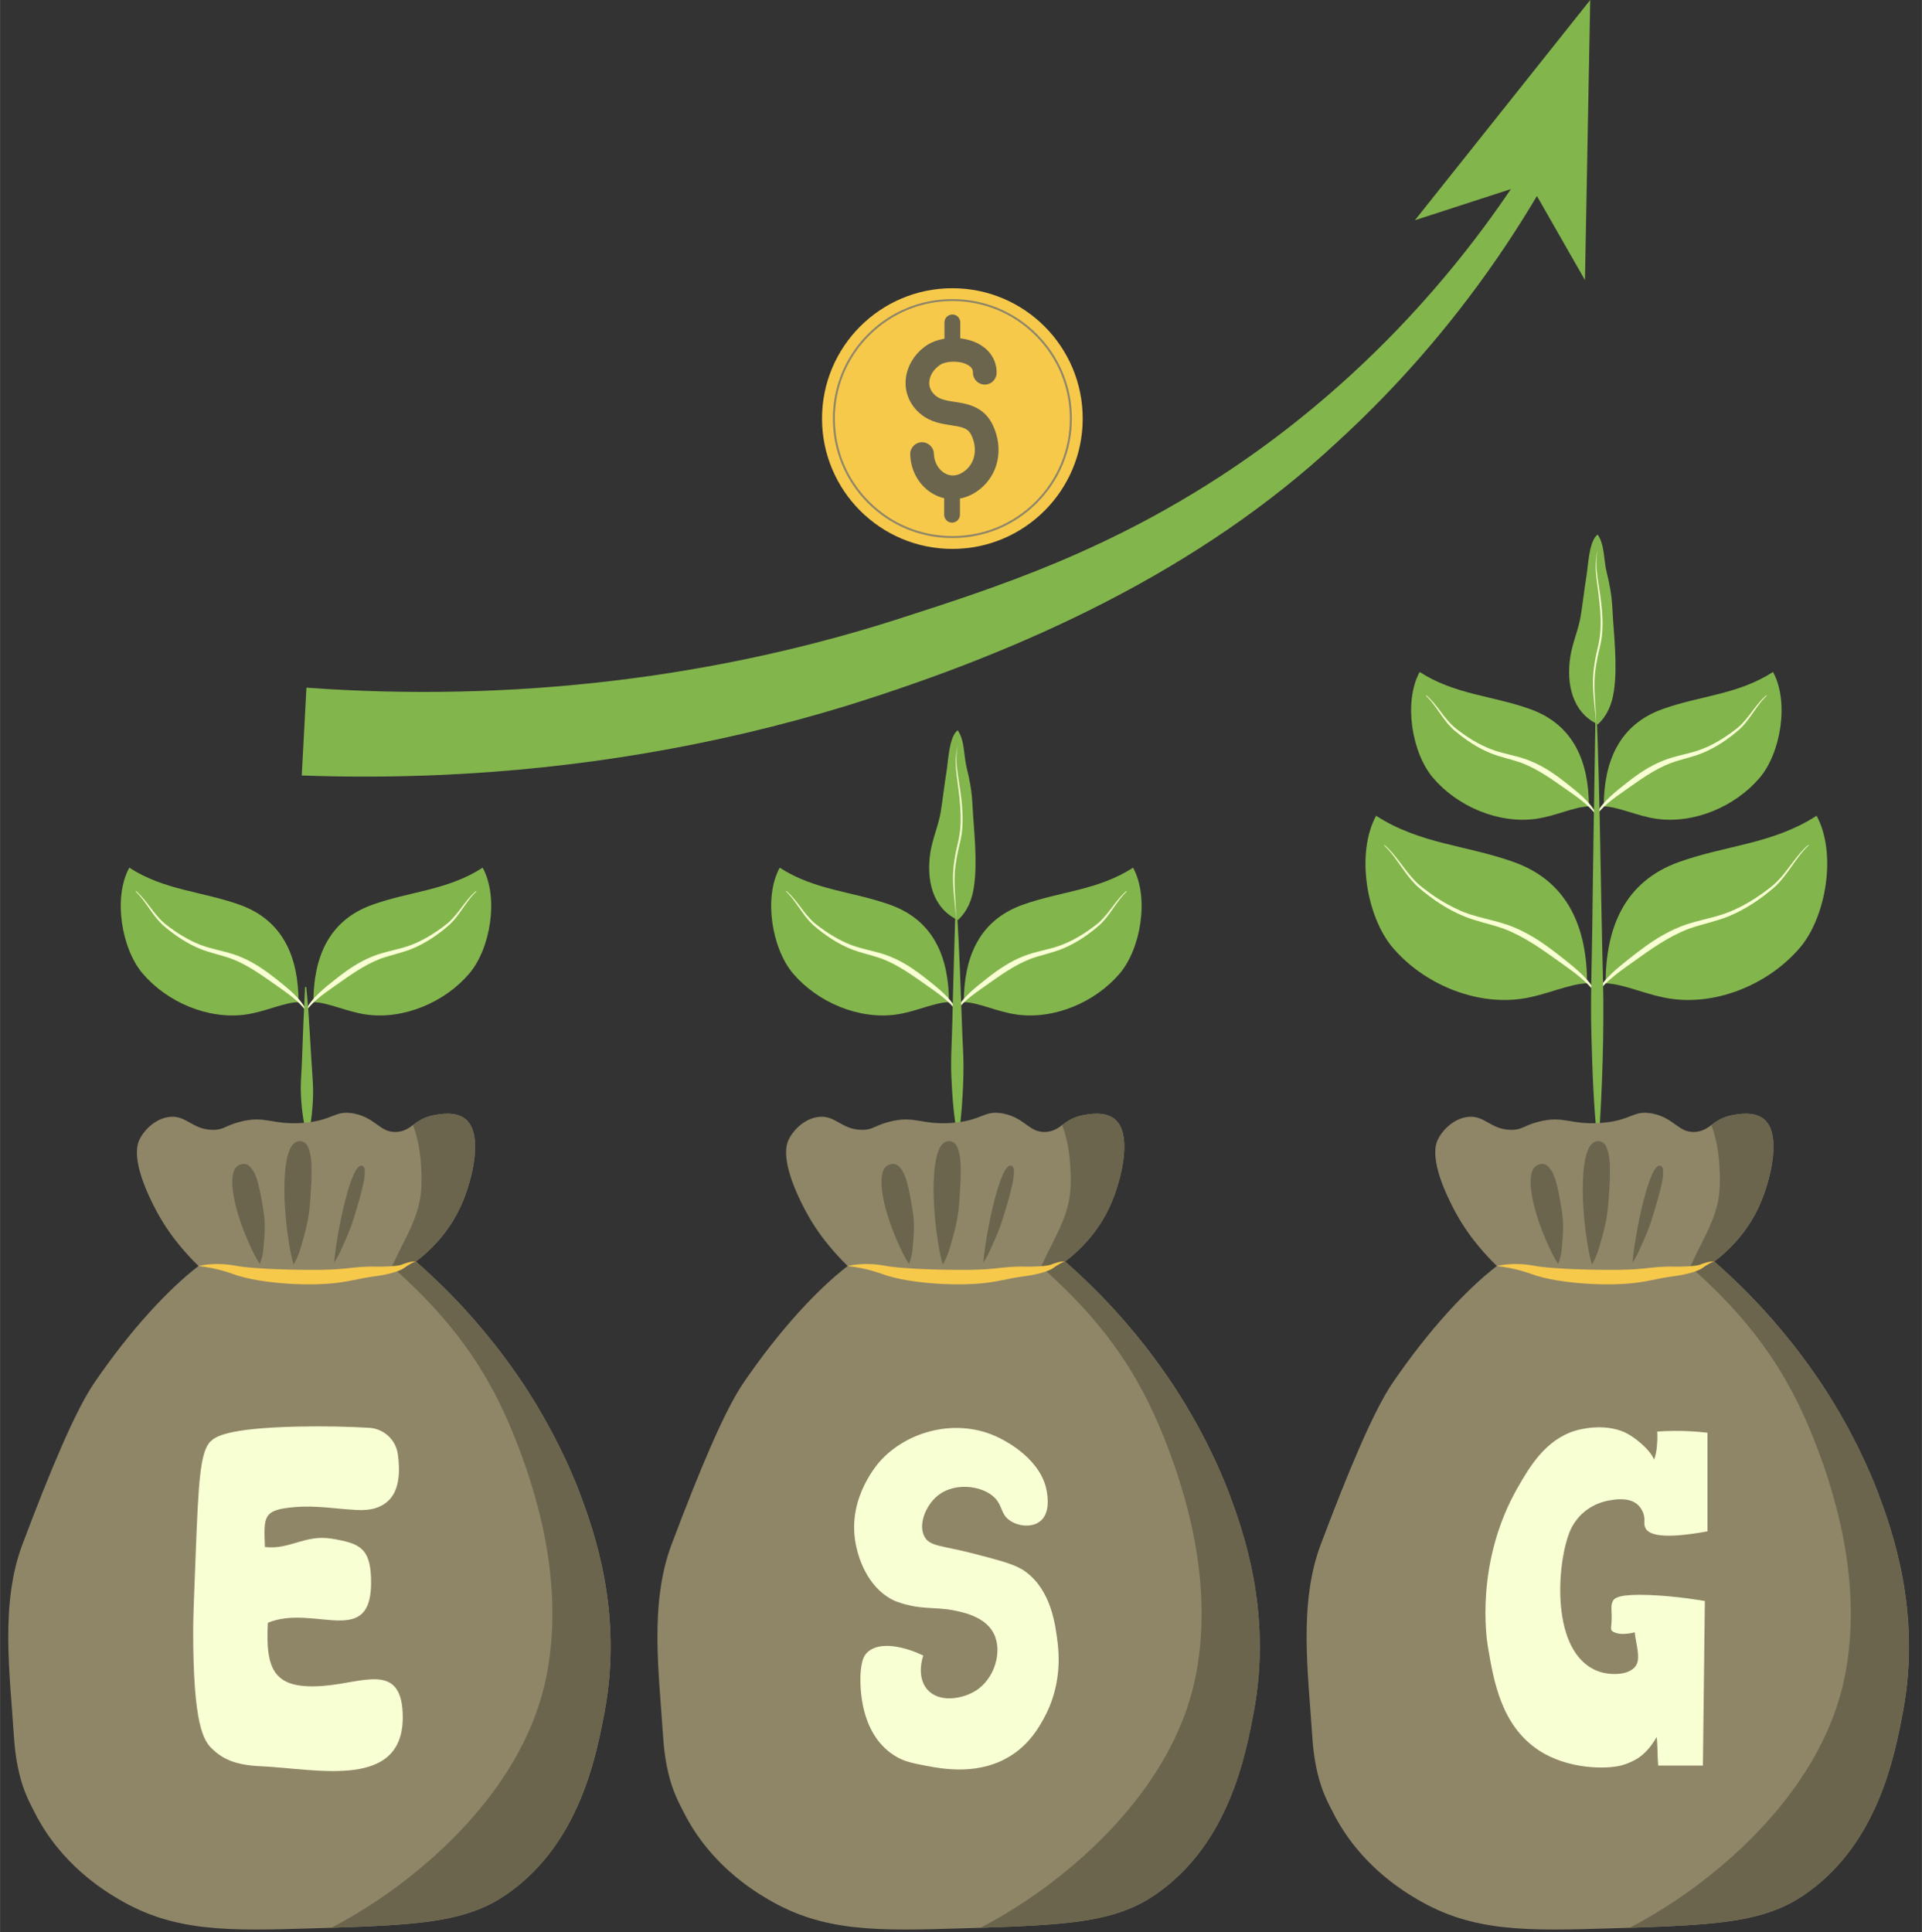 <?xml version="1.0" encoding="UTF-8"?>
<!DOCTYPE svg PUBLIC '-//W3C//DTD SVG 1.0//EN'
          'http://www.w3.org/TR/2001/REC-SVG-20010904/DTD/svg10.dtd'>
<svg data-name="Layer 1" height="4993" preserveAspectRatio="xMidYMid meet" version="1.0" viewBox="-21.2 -0.0 4966.6 4992.9" width="4967" xmlns="http://www.w3.org/2000/svg" xmlns:xlink="http://www.w3.org/1999/xlink" zoomAndPan="magnify"
><rect x="-21.2" y="-0.0" width="4966.6" height="4992.9" fill="#333333" stroke="none"/><g
  ><g
    ><g
      ><g
        ><g id="change1_6"
          ><path d="M788.543,2589.615c.396-113.205,37.606-210.524,152.314-251.515,98.067-35.044,193.962-37.049,285.137-95.792,42.357,77.891,19.724,209.83-34.631,273.578-63.191,74.112-169.139,119.493-266.413,105.89-49.958-6.987-97.241-30.91-136.408-32.161Z" fill="#83b54d"
          /></g
          ><g id="change2_5"
          ><path d="M767.018,2613.588c17.78-37.071,52.714-62.107,83.95-87.181,27.522-21.609,56.971-41.313,89.566-54.44,32.161-13.32,67.105-17.404,99.504-29.498,33.17-12.543,63.649-31.672,91.609-53.526,0,0,3.248-2.675,3.248-2.675,0,0,1.627-1.338,1.627-1.338l1.558-1.425c26.729-23.934,43.228-57.481,70.627-80.89,0,0,.946,1.07,.946,1.07-8.355,7.825-15.59,16.729-22.386,25.938-13.748,18.532-25.785,38.39-42.011,55.12-1.877,1.864-4.377,4.441-6.33,6.123-28.425,24.84-60.168,46.375-95.26,60.902-26.695,10.901-55.49,16.167-82.337,26.05-42.397,16.28-79.276,43.401-116.345,69.415-15.919,11.175-33.187,23.114-47.842,35.853-10.708,9.358-20.543,19.522-28.887,31.215,0,0-1.238-.713-1.238-.713h0Z" fill="#f8ffd3"
          /></g
        ></g
        ><g
        ><g id="change1_7"
          ><path d="M750.221,2589.615c-.396-113.205-37.606-210.524-152.314-251.515-98.067-35.044-193.962-37.049-285.137-95.792-42.357,77.891-19.724,209.83,34.631,273.578,63.191,74.112,169.139,119.493,266.413,105.89,49.958-6.987,97.241-30.91,136.408-32.161Z" fill="#83b54d"
          /></g
          ><g id="change2_6"
          ><path d="M770.509,2614.3c-19.92-28.002-49.005-47.56-76.729-67.068-37.067-26.013-73.949-53.136-116.345-69.416-26.848-9.883-55.642-15.149-82.337-26.05-33.776-13.902-64.275-34.514-91.962-57.96,0,0-3.297-2.941-3.297-2.941l-1.646-1.47s-1.566-1.548-1.566-1.548c-17.782-17.244-30.533-38.551-45.129-58.224-6.796-9.209-14.03-18.113-22.386-25.938,0,0,.946-1.07,.946-1.07,27.399,23.41,43.898,56.956,70.627,80.89,1.613,1.561,4.671,3.961,6.433,5.438,27.961,21.854,58.438,40.983,91.609,53.526,26.964,10.034,55.316,14.543,82.844,23.392,11.229,3.616,22.153,8.195,32.801,13.241,26.332,12.655,50.492,29.329,73.425,47.306,22.499,17.884,46.196,35.786,64.863,57.898,7.462,9.017,14.188,18.733,19.087,29.283,0,0-1.238,.713-1.238,.713h0Z" fill="#f8ffd3"
          /></g
        ></g
        ><g id="change1_1"
        ><path d="M770.058,2550.498c8.15,78.55,10.874,161.46,16.667,240.232,2.772,40.146-.351,80.409-6.535,120.165-1.357,8.032-2.833,16.07-4.933,24.134,0,0-3.06,.075-3.06,.075-11.11-39.253-15.394-79.539-16.334-120.035-.174-24.075,2.408-48.129,3.051-72.165,1.999-62.35,5.062-130.217,8.083-192.331,0,0,3.06-.075,3.06-.075h0Z" fill="#83b54d"
        /></g
      ></g
      ><g
      ><g
        ><g id="change3_3"
          ><path d="M491.582,3271.703c-75.911,58.325-173.877,162.159-269.188,301.766-48.4,70.895-112.212,222.221-185.824,417.714-57.778,153.442-32.392,332.748-21.923,496.778,7.406,116.033,39.369,167.692,53.287,195.348,67.349,133.823,177.62,201.095,216.558,224.174,144.143,85.431,281.498,82.885,508.477,75.641,256.74-8.194,385.11-12.291,493.843-86.982,189.69-130.303,232.872-359.106,254.164-471.922,49.184-260.602-30.074-474.257-63.034-563.106-7.606-20.504-47.627-126.494-126.069-252.137-20.44-32.739-69.945-109.19-147.08-197.507-54.744-62.681-107.214-112.8-151.282-151.282,41.574-31.965,87.872-79.518,117.664-147.08,28.85-65.426,58.221-185.896,8.405-222.721-25.556-18.892-65.688-11.139-79.844-8.405-50.587,9.772-55.574,39.213-93.543,42.982-45.17,4.484-54.31-35.577-112.369-47.184-50.851-10.166-53.472,18.639-134.512,24.233-77.727,5.365-94.246-19.825-159.648-3.221-39.236,9.961-42.276,21.309-71.439,21.011-51.999-.53-66.902-36.857-109.259-33.618-35.116,2.685-66.295,30.82-79.843,58.832-4.996,10.329-20.627,47.585,25.214,147.08,21.622,46.931,54.009,107.579,127.246,179.609Z" fill="#8f8668"
          /></g
          ><g id="change4_9"
          ><path d="M1477.942,3861.113c-7.606-20.504-47.627-126.494-126.069-252.137-20.44-32.739-69.945-109.19-147.08-197.507-54.744-62.681-107.214-112.8-151.282-151.282,41.574-31.965,87.872-79.518,117.664-147.08,28.85-65.426,58.221-185.896,8.405-222.721-25.556-18.892-65.688-11.139-79.844-8.405-26.846,5.186-40.85,15.911-53.756,25.4,1.926,5.17,3.708,10.396,5.326,15.666,9.221,30.033,13.934,61.46,15.748,92.78,1.793,30.969,1.812,63.17-4.975,93.574-13.086,58.619-47.208,110.065-70.652,164.154,16.037,13.975,24.547,21.79,40.042,36.365,60.651,57.05,116.384,119.405,163.532,188.134,46.073,67.162,83.256,139.867,113.495,215.415,76.434,190.956,121.972,403.418,84.258,608.398-34.511,187.576-151.887,348.857-291.309,474.387-70.648,63.609-148.919,120.188-231.859,166.665-11.58,6.489-23.27,12.771-35.054,18.867,229.345-7.527,349.582-15.098,452.279-85.642,189.69-130.303,232.872-359.106,254.164-471.922,49.184-260.602-30.074-474.257-63.034-563.106Z" fill="#6b654e"
          /></g
          ><g id="change4_10"
          ><path d="M605.332,3008.198c-5.608,.811-10.235,2.763-13.233,5.241-8.338,6.894-11.598,18.213-12.701,29.699-1.565,16.308,.38,32.838,3.333,48.877,6.992,37.97,19.747,75.088,34.785,110.574,6.404,15.11,13.289,30.06,21.098,44.501,2.781,5.144,5.676,10.243,8.864,15.148,1.223,1.882,1.917,3.034,2.581,4.004,.962-2.663,1.926-5.326,2.852-8.006,3.39-9.819,5.272-19.506,6.272-29.835,2.089-21.592,4.143-43.588,3.584-65.289-.516-20.025-3.959-39.302-7.347-58.967-1.864-10.816-3.804-21.604-6.337-32.287-4.611-19.452-10.291-43.353-25.136-57.804-5.429-5.284-12.34-6.764-18.614-5.856Z" fill="#6b654e"
          /></g
          ><g id="change4_11"
          ><path d="M756.797,2949.347c-5.637-.708-10.6,.224-14.111,2.263-9.767,5.673-15.69,18.087-19.561,31.341-5.495,18.818-7.641,38.942-8.689,58.786-2.48,46.977,.837,94.66,6.766,141.092,2.525,19.771,5.557,39.496,9.607,58.894,1.443,6.91,3.006,13.799,4.901,20.547,.727,2.589,1.12,4.157,1.526,5.502,1.582-2.862,3.167-5.725,4.718-8.619,5.683-10.602,9.871-21.497,13.359-33.413,7.292-24.911,14.649-50.309,19.4-76.135,4.384-23.832,5.746-47.65,7.257-71.91,.831-13.343,1.58-26.677,1.729-40.063,.272-24.373,.593-54.323-10.279-75.826-3.976-7.863-10.317-11.667-16.624-12.46Z" fill="#6b654e"
          /></g
          ><g id="change4_12"
          ><path d="M915.633,3013.122c-2.59-1.253-5.182-1.127-7.293,.052-5.871,3.282-11.232,12.364-15.766,22.363-6.438,14.196-11.514,29.837-16.002,45.39-10.625,36.821-18.581,74.913-25.021,112.338-2.742,15.936-5.229,31.898-7.157,47.726-.687,5.639-1.311,11.275-1.746,16.841-.167,2.135-.291,3.423-.364,4.536,1.341-2.067,2.683-4.135,4.015-6.231,4.881-7.68,9.096-15.775,13.176-24.764,8.53-18.79,17.19-37.958,24.673-57.784,6.905-18.295,12.342-36.952,17.94-55.938,3.079-10.443,6.116-20.888,8.874-31.449,5.021-19.228,11.184-42.859,10.227-61.19-.35-6.703-2.66-10.49-5.557-11.892Z" fill="#6b654e"
          /></g
        ></g
        ><g id="change5_1"
        ><path d="M1053.511,3260.186c-2.902,.788-5.742,1.718-8.355,2.922-.653,.302-1.288,.633-1.913,.964l-1.951,1.053c-1.295,.716-2.579,1.441-3.849,2.186-2.545,1.477-5.056,2.986-7.485,4.58-1.213,.798-2.415,1.603-3.578,2.409-1.248,.846-1.944,1.498-3.549,2.616-2.837,1.945-5.725,3.479-8.646,4.812-2.917,1.335-5.852,2.521-8.794,3.595-5.887,2.144-11.829,3.826-17.773,5.397-5.952,1.527-11.93,2.796-17.921,3.984-2.996,.6-6,1.123-9.017,1.621l-4.54,.723-2.294,.331-1.173,.158-.15,.02c-.022,.005-.107,.014-.305,.027-.426,.025-.347,.031-.477,.045l-.526,.077-8.398,1.206c-2.782,.377-5.713,.869-8.557,1.297-2.87,.407-5.714,.911-8.561,1.384-2.849,.462-5.684,.988-8.52,1.496-11.334,2.062-22.616,4.518-34.49,6.86-11.846,2.307-24.101,4.296-36.284,5.601-3.053,.369-6.091,.656-9.136,.924-3.047,.283-6.091,.549-9.121,.747-3.033,.217-6.075,.448-9.104,.609l-9.075,.448c-3.029,.176-6.045,.237-9.062,.326l-9.054,.254c-6.026,.052-12.06,.152-18.08,.121-24.09-.1-48.126-1.203-72.109-3.309-23.98-2.145-47.917-5.306-71.745-10.016-11.923-2.449-23.808-5.179-35.655-8.777-5.9-1.835-12.038-3.946-17.232-5.886-5.385-1.962-10.857-3.701-16.387-5.357-5.522-1.697-11.124-3.174-16.77-4.587-5.644-1.443-11.354-2.659-17.107-3.827-11.514-2.314-23.237-4.046-35.182-5.517,11.734-2.698,23.768-4.245,35.906-4.865,12.149-.693,24.384-.332,36.617,.777,6.111,.589,12.221,1.412,18.314,2.418,3.041,.465,6.113,1.15,8.849,1.543,2.812,.423,5.575,.915,8.39,1.325l8.512,1.104c2.836,.368,5.731,.617,8.586,.934l4.291,.47,4.33,.374,8.649,.764c46.322,3.511,93.24,4.783,139.889,5.101,5.835,.077,11.657-.014,17.487,.012,5.812-.066,11.648-.078,17.442-.198,11.623-.148,23.138-.56,34.583-1.154,2.853-.181,5.722-.299,8.563-.543,2.848-.215,5.702-.372,8.55-.651,2.85-.255,5.698-.497,8.57-.791l4.303-.423,4.342-.475,17.699-1.9c6.018-.587,12.089-1.151,18.196-1.512,3.052-.189,6.099-.393,9.154-.479,3.052-.107,6.101-.256,9.144-.282,3.066-.027,6.037-.105,9.172-.089l9.35,.082,.583,.006c.055,.003,.319-.003,.078,.011-.106,.008-.099,.012-.028,.011l.127,.003,1.045,.019,2.141,.024,4.325,.026,8.687-.062c5.799-.062,11.586-.289,17.347-.6,5.765-.281,11.487-.785,17.113-1.478,2.813-.345,5.584-.785,8.287-1.334,2.689-.567,5.345-1.195,7.731-2.063,.977-.336,2.821-1.215,4.219-1.708,1.469-.557,2.929-1.057,4.4-1.515,2.935-.927,5.872-1.761,8.828-2.494,1.481-.357,2.966-.689,4.449-1.007l2.231-.455c.773-.159,1.553-.274,2.327-.369,3.102-.386,6.152-.326,9.149-.078Z" fill="#f7c94b"
        /></g
      ></g
      ><g id="change2_8"
      ><path d="M1006.799,3757.987c-5.336-37.516-36.305-66.07-74.138-68.215-50.552-2.866-113.237-4.737-184.913-3.124-184.895,4.162-213.168,26.636-225.46,38.789-26.923,26.618-30.811,111.112-37.488,279.014-4.622,116.239-6.934,175.041-6.953,208.496-.145,245.504,26.849,285.91,50.151,307.668,25.311,23.633,56.594,40.741,123.031,43.662,146.996,6.463,377.05,64.412,368.275-137.638-5.606-129.092-101.594-78.878-200.877-70.295-130.721,11.302-154.314-38.139-147.501-162.765,121.675-49.892,273.715,72.983,266.539-116.615-2.894-76.449-29.824-88.683-100.366-100.525-70.527-11.84-108.323,28.813-173.786,21.453-3.363-80.517-4.591-96.165,76.994-103.206,55.439-4.784,107.326,4.764,159.958,7.44,36.586,1.86,59.837-5.33,78.762-20.984,32.986-27.284,33.859-80.357,27.771-123.156Z" fill="#f8ffd3"
      /></g
    ></g
    ><g
    ><g
      ><g
        ><g
          ><g id="change1_10"
            ><path d="M2469.345,2589.615c.396-113.205,37.606-210.524,152.314-251.515,98.067-35.044,193.962-37.049,285.137-95.792,42.357,77.891,19.724,209.83-34.631,273.578-63.191,74.112-169.139,119.493-266.413,105.89-49.958-6.987-97.241-30.91-136.408-32.161Z" fill="#83b54d"
            /></g
            ><g id="change2_10"
            ><path d="M2447.82,2613.588c17.78-37.071,52.714-62.107,83.95-87.181,27.522-21.609,56.971-41.313,89.566-54.44,32.161-13.32,67.105-17.404,99.504-29.498,33.17-12.543,63.649-31.672,91.609-53.526,0,0,3.248-2.675,3.248-2.675l1.627-1.338,1.558-1.425c26.729-23.934,43.228-57.481,70.627-80.89,0,0,.946,1.07,.946,1.07-8.355,7.825-15.59,16.729-22.386,25.938-13.748,18.532-25.785,38.39-42.011,55.12-1.877,1.864-4.377,4.441-6.33,6.123-28.425,24.84-60.168,46.375-95.26,60.902-26.695,10.901-55.49,16.167-82.337,26.05-42.397,16.28-79.276,43.401-116.345,69.415-15.919,11.175-33.187,23.114-47.842,35.853-10.708,9.358-20.543,19.522-28.887,31.215,0,0-1.238-.713-1.238-.713h0Z" fill="#f8ffd3"
            /></g
          ></g
          ><g
          ><g id="change1_13"
            ><path d="M2431.024,2589.615c-.396-113.205-37.606-210.524-152.314-251.515-98.067-35.044-193.962-37.049-285.137-95.792-42.357,77.891-19.724,209.83,34.631,273.578,63.191,74.112,169.139,119.493,266.413,105.89,49.958-6.987,97.241-30.91,136.408-32.161Z" fill="#83b54d"
            /></g
            ><g id="change2_13"
            ><path d="M2451.311,2614.3c-19.92-28.002-49.005-47.56-76.729-67.068-37.067-26.013-73.949-53.136-116.345-69.416-26.848-9.883-55.642-15.149-82.337-26.05-33.776-13.902-64.275-34.514-91.962-57.96,0,0-3.297-2.941-3.297-2.941l-1.646-1.47s-1.566-1.548-1.566-1.548c-17.782-17.244-30.533-38.551-45.129-58.224-6.796-9.209-14.03-18.113-22.386-25.938,0,0,.946-1.07,.946-1.07,27.399,23.41,43.898,56.956,70.627,80.89,1.613,1.561,4.671,3.961,6.433,5.438,27.961,21.854,58.438,40.983,91.609,53.526,26.964,10.034,55.316,14.543,82.844,23.392,11.229,3.616,22.153,8.195,32.801,13.241,26.332,12.655,50.492,29.329,73.425,47.306,22.499,17.884,46.196,35.786,64.863,57.898,7.462,9.017,14.188,18.733,19.087,29.283,0,0-1.238,.713-1.238,.713h0Z" fill="#f8ffd3"
            /></g
          ></g
          ><g id="change1_9"
          ><path d="M2450.86,2346.132c7.566,107.699,10.61,223.178,14.838,331.227,1.013,21.654,2.744,52.21,2.776,73.588,.22,36.851-1.575,73.609-4.276,110.396-1.972,24.548-4.252,49.064-8.139,73.686,0,0-3.06,.075-3.06,.075-9.531-48.457-13.183-97.952-15.544-147.153-2.546-49.105,1.184-98.201,2.268-147.276,1.673-82.443,5.687-211.173,8.076-294.47,0,0,3.06-.074,3.06-.074h0Z" fill="#83b54d"
          /></g
        ></g
        ><g
        ><g id="change1_4"
          ><path d="M2454.071,2377.696c-66.893-31.506-81.612-105.468-71.244-174.065,5.521-36.53,21.409-70.982,27.155-106.956,5.444-34.086,9.136-68.39,14.736-102.761,4.28-26.269,6.656-91.035,28.834-106.631,18.213,25.353,15.68,66.446,23.073,96.145,8.178,32.854,13.412,61.586,15.147,96.477,3.33,66.996,13.754,144.125,3.769,211.807-4.838,32.79-16.362,62.665-41.469,85.984Z" fill="#83b54d"
          /></g
          ><g id="change2_3"
          ><path d="M2449.117,2376.003c-1.385-37.695-8.384-74.859-7.541-112.719,.369-18.949,2.87-37.786,6.344-56.35,3.225-18.486,8.956-36.488,11.177-55.109,.844-6.425,1.578-14.424,1.828-20.865,1.46-30.424-1.539-60.773-5.238-90.991-2.793-23.356-7.014-46.653-7.163-70.254-.102-14.147,1.491-28.345,4.89-42.057-2.602,13.841-3.516,27.95-2.914,42.009,1.06,23.472,5.89,46.531,9.131,69.769,4.081,27.989,7.111,56.319,6.565,84.652-.229,9.174-.847,19.254-2.043,28.386-2.334,18.757-8.077,36.851-11.505,55.376-1.839,9.176-3.424,18.396-4.644,27.661-6.926,46.662,1.802,93.436,1.112,140.491h0Z" fill="#f8ffd3"
          /></g
        ></g
      ></g
      ><g
      ><g
        ><g id="change3_2"
          ><path d="M2169.22,3271.703c-75.911,58.325-173.877,162.159-269.188,301.766-48.4,70.895-112.212,222.221-185.824,417.714-57.778,153.442-32.392,332.748-21.923,496.778,7.406,116.033,39.369,167.692,53.287,195.348,67.349,133.823,177.62,201.095,216.558,224.174,144.143,85.431,281.498,82.885,508.477,75.641,256.74-8.194,385.11-12.291,493.843-86.982,189.69-130.303,232.872-359.106,254.164-471.922,49.184-260.602-30.074-474.257-63.034-563.106-7.606-20.504-47.627-126.494-126.069-252.137-20.44-32.739-69.945-109.19-147.08-197.507-54.744-62.681-107.214-112.8-151.282-151.282,41.574-31.965,87.872-79.518,117.664-147.08,28.85-65.426,58.221-185.896,8.405-222.721-25.556-18.892-65.688-11.139-79.844-8.405-50.587,9.772-55.574,39.213-93.543,42.982-45.17,4.484-54.31-35.577-112.369-47.184-50.851-10.166-53.472,18.639-134.512,24.233-77.727,5.365-94.246-19.825-159.648-3.221-39.236,9.961-42.276,21.309-71.439,21.011-51.999-.53-66.902-36.857-109.259-33.618-35.116,2.685-66.295,30.82-79.843,58.832-4.996,10.329-20.627,47.585,25.214,147.08,21.622,46.931,54.009,107.579,127.246,179.609Z" fill="#8f8668"
          /></g
          ><g id="change4_5"
          ><path d="M3155.58,3861.113c-7.606-20.504-47.627-126.494-126.069-252.137-20.44-32.739-69.945-109.19-147.08-197.507-54.744-62.681-107.214-112.8-151.282-151.282,41.574-31.965,87.872-79.518,117.664-147.08,28.85-65.426,58.221-185.896,8.405-222.721-25.556-18.892-65.688-11.139-79.844-8.405-26.846,5.186-40.85,15.911-53.756,25.4,1.926,5.17,3.708,10.396,5.326,15.666,9.221,30.033,13.934,61.46,15.748,92.78,1.793,30.969,1.812,63.17-4.975,93.574-13.086,58.619-47.208,110.065-70.652,164.154,16.037,13.975,24.547,21.79,40.042,36.365,60.651,57.05,116.384,119.405,163.532,188.134,46.073,67.162,83.256,139.867,113.495,215.415,76.434,190.956,121.972,403.418,84.258,608.398-34.511,187.576-151.887,348.857-291.309,474.387-70.648,63.609-148.919,120.188-231.859,166.665-11.58,6.489-23.27,12.771-35.054,18.867,229.345-7.527,349.582-15.098,452.279-85.642,189.69-130.303,232.872-359.106,254.164-471.922,49.184-260.602-30.074-474.257-63.034-563.106Z" fill="#6b654e"
          /></g
          ><g id="change4_6"
          ><path d="M2282.97,3008.198c-5.608,.811-10.235,2.763-13.233,5.241-8.338,6.894-11.598,18.213-12.701,29.699-1.565,16.308,.38,32.838,3.333,48.877,6.992,37.97,19.747,75.088,34.785,110.574,6.404,15.11,13.289,30.06,21.098,44.501,2.781,5.144,5.676,10.243,8.864,15.148,1.223,1.882,1.917,3.034,2.581,4.004,.962-2.663,1.926-5.326,2.852-8.006,3.39-9.819,5.272-19.506,6.272-29.835,2.089-21.592,4.143-43.588,3.584-65.289-.516-20.025-3.959-39.302-7.347-58.967-1.864-10.816-3.804-21.604-6.337-32.287-4.611-19.452-10.291-43.353-25.136-57.804-5.429-5.284-12.34-6.764-18.614-5.856Z" fill="#6b654e"
          /></g
          ><g id="change4_7"
          ><path d="M2434.435,2949.347c-5.637-.708-10.6,.224-14.111,2.263-9.767,5.673-15.69,18.087-19.561,31.341-5.495,18.818-7.641,38.942-8.689,58.786-2.48,46.977,.837,94.66,6.766,141.092,2.525,19.771,5.557,39.496,9.607,58.894,1.443,6.91,3.006,13.799,4.901,20.547,.727,2.589,1.12,4.157,1.526,5.502,1.582-2.862,3.167-5.725,4.718-8.619,5.683-10.602,9.871-21.497,13.359-33.413,7.292-24.911,14.649-50.309,19.4-76.135,4.384-23.832,5.746-47.65,7.257-71.91,.831-13.343,1.58-26.677,1.729-40.063,.272-24.373,.593-54.323-10.279-75.826-3.976-7.863-10.317-11.667-16.624-12.46Z" fill="#6b654e"
          /></g
          ><g id="change4_8"
          ><path d="M2593.271,3013.122c-2.59-1.253-5.182-1.127-7.293,.052-5.871,3.282-11.232,12.364-15.766,22.363-6.438,14.196-11.514,29.837-16.002,45.39-10.625,36.821-18.581,74.913-25.021,112.338-2.742,15.936-5.229,31.898-7.157,47.726-.687,5.639-1.311,11.275-1.746,16.841-.167,2.135-.291,3.423-.364,4.536,1.341-2.067,2.683-4.135,4.015-6.231,4.881-7.68,9.096-15.775,13.176-24.764,8.53-18.79,17.19-37.958,24.673-57.784,6.905-18.295,12.342-36.952,17.94-55.938,3.079-10.443,6.116-20.888,8.874-31.449,5.021-19.228,11.184-42.859,10.227-61.19-.35-6.703-2.66-10.49-5.557-11.892Z" fill="#6b654e"
          /></g
        ></g
        ><g id="change5_4"
        ><path d="M2731.149,3260.186c-2.902,.788-5.742,1.718-8.355,2.922-.653,.302-1.288,.633-1.913,.964l-1.951,1.053c-1.295,.716-2.579,1.441-3.849,2.186-2.545,1.477-5.056,2.986-7.485,4.58-1.213,.798-2.415,1.603-3.578,2.409-1.248,.846-1.944,1.498-3.549,2.616-2.837,1.945-5.725,3.479-8.646,4.812-2.917,1.335-5.852,2.521-8.794,3.595-5.887,2.144-11.829,3.826-17.773,5.397-5.952,1.527-11.93,2.796-17.921,3.984-2.996,.6-6,1.123-9.017,1.621l-4.54,.723-2.294,.331-1.173,.158-.15,.02c-.022,.005-.107,.014-.305,.027-.426,.025-.347,.031-.477,.045l-.526,.077-8.398,1.206c-2.782,.377-5.713,.869-8.557,1.297-2.87,.407-5.714,.911-8.561,1.384-2.849,.462-5.684,.988-8.52,1.496-11.334,2.062-22.616,4.518-34.49,6.86-11.846,2.307-24.101,4.296-36.284,5.601-3.053,.369-6.091,.656-9.136,.924-3.047,.283-6.091,.549-9.121,.747-3.033,.217-6.075,.448-9.104,.609l-9.075,.448c-3.029,.176-6.045,.237-9.062,.326l-9.054,.254c-6.026,.052-12.06,.152-18.08,.121-24.09-.1-48.126-1.203-72.109-3.309-23.98-2.145-47.917-5.306-71.745-10.016-11.923-2.449-23.808-5.179-35.655-8.777-5.9-1.835-12.038-3.946-17.232-5.886-5.385-1.962-10.857-3.701-16.387-5.357-5.522-1.697-11.124-3.174-16.77-4.587-5.644-1.443-11.354-2.659-17.107-3.827-11.514-2.314-23.237-4.046-35.182-5.517,11.734-2.698,23.768-4.245,35.906-4.865,12.149-.693,24.384-.332,36.617,.777,6.111,.589,12.221,1.412,18.314,2.418,3.041,.465,6.113,1.15,8.849,1.543,2.812,.423,5.575,.915,8.39,1.325l8.512,1.104c2.836,.368,5.731,.617,8.586,.934l4.291,.47,4.33,.374,8.649,.764c46.322,3.511,93.24,4.783,139.889,5.101,5.835,.077,11.657-.014,17.487,.012,5.812-.066,11.648-.078,17.442-.198,11.623-.148,23.138-.56,34.583-1.154,2.853-.181,5.722-.299,8.563-.543,2.848-.215,5.702-.372,8.55-.651,2.85-.255,5.698-.497,8.57-.791l4.303-.423,4.342-.475,17.699-1.9c6.018-.587,12.089-1.151,18.196-1.512,3.052-.189,6.099-.393,9.154-.479,3.052-.107,6.101-.256,9.144-.282,3.066-.027,6.037-.105,9.172-.089l9.35,.082,.583,.006c.055,.003,.319-.003,.078,.011-.106,.008-.099,.012-.028,.011l.127,.003,1.045,.019,2.141,.024,4.325,.026,8.687-.062c5.799-.062,11.586-.289,17.347-.6,5.765-.281,11.487-.785,17.113-1.478,2.813-.345,5.584-.785,8.287-1.334,2.689-.567,5.345-1.195,7.731-2.063,.977-.336,2.821-1.215,4.219-1.708,1.469-.557,2.929-1.057,4.4-1.515,2.935-.927,5.872-1.761,8.828-2.494,1.481-.357,2.966-.689,4.449-1.007l2.231-.455c.773-.159,1.553-.274,2.327-.369,3.102-.386,6.152-.326,9.149-.078Z" fill="#f7c94b"
        /></g
      ></g
      ><g id="change2_12"
      ><path d="M2568.856,3720.002c-104.928-57.18-235.878-27.967-311.929,51.645-6.647,6.958-90.15,97.323-66.995,217.733,2.89,15.031,19.038,98.998,86.709,140.099,7.443,4.521,14.233,7.747,20.963,10.126,60.657,21.439,93.853,12.232,142.973,21.504,23.86,4.504,82.442,15.561,105.428,58.733,24.259,45.562,4.374,118.441-46.863,149.961-33.981,20.905-94.668,31.563-124.975-4.774-27.664-33.169-11.008-82.706-9.579-86.76-63.914-30.229-120.683-33.578-146.164-6.605-5.932,6.279-12.39,16.552-15.312,45.364-.937,9.233-13.717,156.924,87.642,220.18,23.975,14.962,44.145,18.84,78.798,25.503,44.46,8.549,141.248,27.16,224.741-27.803,46.348-30.511,68.681-70.582,81.351-93.314,48.522-87.06,39.193-171.979,35.89-198.591-5.269-42.452-15.791-131.53-81.569-180.617-25.214-18.816-60.416-28.009-130.822-46.397-86.983-22.717-117.094-19.102-131.216-44.52-17.032-30.656,2.28-79.996,32.804-105.441,47.871-39.905,128.262-25.089,154.647,11.716,14.802,20.648,11.389,35.978,32.148,50.972,21.476,15.512,57.782,20.12,79.653,2.082,24.978-20.601,18.999-60.739,17-74.154-12.52-84.036-105.001-131.018-115.323-136.643Z" fill="#f8ffd3"
      /></g
    ></g
    ><g
    ><g
      ><g
        ><g id="change1_3"
          ><path d="M4123.134,2083.845c.396-113.205,37.606-210.524,152.314-251.515,98.067-35.044,193.962-37.049,285.137-95.792,42.357,77.891,19.724,209.83-34.631,273.578-63.191,74.112-169.139,119.493-266.413,105.89-49.958-6.987-97.241-30.91-136.408-32.161Z" fill="#83b54d"
          /></g
          ><g id="change2_2"
          ><path d="M4101.608,2107.818c17.78-37.071,52.714-62.107,83.95-87.181,27.522-21.61,56.971-41.312,89.566-54.44,32.161-13.32,67.105-17.404,99.504-29.498,33.17-12.543,63.649-31.672,91.609-53.526,0,0,3.249-2.675,3.249-2.675l1.627-1.338s1.557-1.425,1.557-1.425c26.73-23.934,43.228-57.481,70.628-80.89,0,0,.946,1.07,.946,1.07-8.355,7.825-15.589,16.729-22.385,25.938-13.749,18.532-25.785,38.39-42.011,55.12-1.877,1.864-4.377,4.441-6.33,6.123-28.425,24.84-60.168,46.375-95.259,60.902-26.695,10.901-55.491,16.167-82.337,26.05-42.397,16.28-79.276,43.401-116.345,69.415-15.919,11.175-33.188,23.114-47.842,35.853-10.708,9.358-20.543,19.522-28.887,31.215,0,0-1.238-.713-1.238-.713h0Z" fill="#f8ffd3"
          /></g
        ></g
        ><g
        ><g id="change1_8"
          ><path d="M4084.812,2083.845c-.396-113.205-37.606-210.524-152.314-251.515-98.067-35.044-193.962-37.049-285.137-95.792-42.357,77.891-19.724,209.83,34.631,273.578,63.191,74.112,169.139,119.493,266.413,105.89,49.958-6.987,97.241-30.91,136.408-32.161Z" fill="#83b54d"
          /></g
          ><g id="change2_7"
          ><path d="M4105.099,2108.531c-19.92-28.002-49.005-47.561-76.729-67.068-37.067-26.013-73.949-53.136-116.345-69.416-26.847-9.883-55.642-15.149-82.337-26.05-33.776-13.902-64.275-34.514-91.962-57.96,0,0-3.297-2.941-3.297-2.941,0,0-1.646-1.47-1.646-1.47,0,0-1.566-1.548-1.566-1.548-17.782-17.244-30.533-38.551-45.129-58.224-6.796-9.209-14.031-18.113-22.386-25.938,0,0,.946-1.07,.946-1.07,27.4,23.41,43.897,56.956,70.628,80.89,1.613,1.561,4.671,3.961,6.432,5.438,27.961,21.854,58.438,40.983,91.609,53.526,26.964,10.034,55.316,14.542,82.844,23.392,11.229,3.616,22.153,8.194,32.801,13.241,26.332,12.655,50.492,29.329,73.425,47.306,22.499,17.884,46.196,35.786,64.863,57.898,7.462,9.017,14.188,18.733,19.087,29.283l-1.238,.713h0Z" fill="#f8ffd3"
          /></g
        ></g
        ><g
        ><g id="change1_5"
          ><path d="M4127.856,2541.084c.493-141.107,46.875-262.413,189.856-313.507,122.238-43.681,241.769-46.181,355.416-119.403,52.797,97.089,24.586,261.547-43.166,341.008-78.766,92.379-210.827,148.945-332.076,131.989-62.271-8.709-121.208-38.528-170.029-40.088Z" fill="#83b54d"
          /></g
          ><g id="change2_4"
          ><path d="M4101.178,2571.053c19.472-39.246,54.914-67.489,88.545-94.144,26.816-21.183,54.32-42.216,84.118-59.224,20.587-11.77,42.2-21.946,64.742-29.391,32.536-10.67,66.146-16.24,98.241-27.673,35.018-12.633,67.532-31.267,97.837-53.025,12.849-9.329,25.946-18.772,37.016-30.225,28.986-29.255,48.634-66.808,80.018-93.895,0,0,.946,1.07,.946,1.07-10.471,9.715-19.551,20.786-28.082,32.235-16.083,21.511-30.454,44.676-48.834,64.461-1.931,2.241-5.444,5.659-7.623,7.807-.973,1.002-2.942,2.833-4,3.731-35.467,30.752-75.032,57.401-118.689,75.334-33.312,13.452-69.126,20.015-102.691,32.149-53.135,20.056-99.384,53.904-145.449,86.74-20.316,14.374-40.681,28.794-59.342,45.28-13.236,11.831-25.384,24.723-35.515,39.482,0,0-1.238-.713-1.238-.713h0Z" fill="#f8ffd3"
          /></g
        ></g
        ><g
        ><g id="change1_2"
          ><path d="M4080.089,2541.084c-.493-141.107-46.875-262.413-189.856-313.507-122.238-43.681-241.769-46.181-355.416-119.403-52.797,97.089-24.586,261.547,43.166,341.008,78.766,92.379,210.827,148.945,332.076,131.989,62.271-8.709,121.208-38.528,170.029-40.088Z" fill="#83b54d"
          /></g
          ><g id="change2_1"
          ><path d="M4105.53,2571.766c-24.412-35.501-60.27-60.128-94.857-84.762-46.063-32.835-92.316-66.686-145.449-86.741-33.567-12.134-69.379-18.697-102.692-32.149-43.658-17.933-83.221-44.581-118.689-75.333-2.693-2.297-5.421-5.18-7.885-7.571-20.14-20.642-35.426-45.46-52.572-68.428-8.53-11.448-17.611-22.519-28.082-32.235,0,0,.946-1.07,.946-1.07,31.386,27.089,51.032,64.639,80.018,93.895,1.943,2.116,5.453,5.321,7.633,7.336,.968,.938,2.924,2.643,3.973,3.476,30.236,24.611,63.351,46.338,98.753,62.464,45.571,21.702,96.821,25.911,143.353,45.305,16.836,6.92,33.174,15.218,48.831,24.49,28.028,16.428,54.001,36.434,79.411,56.467,33.632,26.654,69.077,54.901,88.546,94.144,0,0-1.238,.713-1.238,.713h0Z" fill="#f8ffd3"
          /></g
        ></g
        ><g id="change1_14"
        ><path d="M4104.649,1840.363c9.031,225.344,10.674,467.749,16.583,693.176,1.721,68.458,.974,139.459-1.016,207.94-1.95,69.404-5.114,138.642-10.367,207.962,0,0-3.06,.075-3.06,.075-10.008-91.691-13.179-185.05-15.636-277.255-2.472-92.253,1.259-185.063,2.365-277.294,1.799-163.326,5.302-356.887,7.772-519.882,0,0,.3-34.646,.3-34.646l3.06-.075h0Z" fill="#83b54d"
        /></g
        ><g
        ><g id="change1_11"
          ><path d="M4107.86,1871.926c-66.893-31.506-81.612-105.468-71.244-174.065,5.521-36.53,21.409-70.982,27.155-106.956,5.444-34.086,9.136-68.39,14.736-102.761,4.28-26.269,6.656-91.035,28.834-106.631,18.213,25.353,15.68,66.446,23.073,96.145,8.178,32.854,13.412,61.586,15.147,96.477,3.33,66.996,13.754,144.125,3.769,211.807-4.838,32.79-16.362,62.665-41.469,85.984Z" fill="#83b54d"
          /></g
          ><g id="change2_11"
          ><path d="M4102.905,1870.233c-1.385-37.695-8.384-74.859-7.541-112.719,.369-18.949,2.87-37.786,6.344-56.35,3.226-18.486,8.956-36.488,11.177-55.109,.844-6.425,1.578-14.424,1.828-20.865,1.46-30.424-1.539-60.773-5.238-90.991-2.793-23.356-7.014-46.653-7.162-70.254-.103-14.147,1.49-28.345,4.89-42.057-2.602,13.841-3.516,27.95-2.914,42.009,1.059,23.472,5.89,46.531,9.131,69.769,4.081,27.989,7.111,56.319,6.565,84.652-.229,9.174-.847,19.254-2.043,28.386-2.333,18.757-8.078,36.852-11.505,55.376-1.839,9.176-3.424,18.396-4.644,27.661-6.926,46.662,1.802,93.436,1.112,140.491h0Z" fill="#f8ffd3"
          /></g
        ></g
      ></g
      ><g
      ><g
        ><g id="change3_1"
          ><path d="M3846.858,3271.703c-75.911,58.325-173.877,162.159-269.188,301.766-48.4,70.895-112.212,222.221-185.824,417.714-57.778,153.442-32.392,332.748-21.923,496.778,7.406,116.033,39.369,167.692,53.287,195.348,67.349,133.823,177.62,201.095,216.558,224.174,144.143,85.431,281.498,82.885,508.477,75.641,256.74-8.194,385.11-12.291,493.843-86.982,189.69-130.303,232.872-359.106,254.164-471.922,49.184-260.602-30.074-474.257-63.034-563.106-7.606-20.504-47.627-126.494-126.069-252.137-20.44-32.739-69.945-109.19-147.08-197.507-54.744-62.681-107.214-112.8-151.282-151.282,41.574-31.965,87.872-79.518,117.664-147.08,28.85-65.426,58.221-185.896,8.405-222.721-25.556-18.892-65.688-11.139-79.844-8.405-50.587,9.772-55.574,39.213-93.543,42.982-45.17,4.484-54.31-35.577-112.369-47.184-50.851-10.166-53.472,18.639-134.512,24.233-77.727,5.365-94.246-19.825-159.648-3.221-39.236,9.961-42.276,21.309-71.439,21.011-51.999-.53-66.902-36.857-109.259-33.618-35.116,2.685-66.295,30.82-79.843,58.832-4.996,10.329-20.627,47.585,25.214,147.08,21.622,46.931,54.009,107.579,127.246,179.609Z" fill="#8f8668"
          /></g
          ><g id="change4_1"
          ><path d="M4833.218,3861.113c-7.606-20.504-47.627-126.494-126.069-252.137-20.44-32.739-69.945-109.19-147.08-197.507-54.744-62.681-107.214-112.8-151.282-151.282,41.574-31.965,87.872-79.518,117.664-147.08,28.85-65.426,58.221-185.896,8.405-222.721-25.556-18.892-65.688-11.139-79.844-8.405-26.846,5.186-40.85,15.911-53.756,25.4,1.926,5.17,3.708,10.396,5.326,15.666,9.221,30.033,13.934,61.46,15.748,92.78,1.793,30.969,1.812,63.17-4.975,93.574-13.086,58.619-47.208,110.065-70.652,164.154,16.037,13.975,24.547,21.79,40.042,36.365,60.651,57.05,116.384,119.405,163.532,188.134,46.073,67.162,83.256,139.867,113.495,215.415,76.434,190.956,121.972,403.418,84.258,608.398-34.511,187.576-151.887,348.857-291.309,474.387-70.648,63.609-148.919,120.188-231.859,166.665-11.58,6.489-23.27,12.771-35.054,18.867,229.345-7.527,349.582-15.098,452.279-85.642,189.69-130.303,232.872-359.106,254.164-471.922,49.184-260.602-30.074-474.257-63.034-563.106Z" fill="#6b654e"
          /></g
          ><g id="change4_2"
          ><path d="M3960.609,3008.198c-5.608,.811-10.235,2.763-13.233,5.241-8.338,6.894-11.598,18.213-12.701,29.699-1.565,16.308,.38,32.838,3.333,48.877,6.992,37.97,19.747,75.088,34.785,110.574,6.404,15.11,13.289,30.06,21.098,44.501,2.781,5.144,5.676,10.243,8.864,15.148,1.223,1.882,1.917,3.034,2.581,4.004,.962-2.663,1.926-5.326,2.852-8.006,3.39-9.819,5.272-19.506,6.272-29.835,2.089-21.592,4.143-43.588,3.584-65.289-.516-20.025-3.959-39.302-7.347-58.967-1.864-10.816-3.804-21.604-6.337-32.287-4.611-19.452-10.291-43.353-25.136-57.804-5.429-5.284-12.34-6.764-18.614-5.856Z" fill="#6b654e"
          /></g
          ><g id="change4_3"
          ><path d="M4112.073,2949.347c-5.637-.708-10.6,.224-14.111,2.263-9.767,5.673-15.69,18.087-19.561,31.341-5.495,18.818-7.641,38.942-8.689,58.786-2.48,46.977,.837,94.66,6.766,141.092,2.525,19.771,5.557,39.496,9.607,58.894,1.443,6.91,3.006,13.799,4.901,20.547,.727,2.589,1.12,4.157,1.526,5.502,1.582-2.862,3.167-5.725,4.718-8.619,5.683-10.602,9.871-21.497,13.359-33.413,7.292-24.911,14.649-50.309,19.4-76.135,4.384-23.832,5.746-47.65,7.257-71.91,.831-13.343,1.58-26.677,1.729-40.063,.272-24.373,.593-54.323-10.279-75.826-3.976-7.863-10.317-11.667-16.624-12.46Z" fill="#6b654e"
          /></g
          ><g id="change4_4"
          ><path d="M4270.909,3013.122c-2.59-1.253-5.182-1.127-7.293,.052-5.871,3.282-11.232,12.364-15.766,22.363-6.438,14.196-11.514,29.837-16.002,45.39-10.625,36.821-18.581,74.913-25.021,112.338-2.742,15.936-5.229,31.898-7.157,47.726-.687,5.639-1.311,11.275-1.746,16.841-.167,2.135-.291,3.423-.364,4.536,1.341-2.067,2.683-4.135,4.015-6.231,4.881-7.68,9.096-15.775,13.176-24.764,8.53-18.79,17.19-37.958,24.673-57.784,6.905-18.295,12.342-36.952,17.94-55.938,3.079-10.443,6.116-20.888,8.874-31.449,5.021-19.228,11.184-42.859,10.227-61.19-.35-6.703-2.66-10.49-5.557-11.892Z" fill="#6b654e"
          /></g
        ></g
        ><g id="change5_2"
        ><path d="M4408.787,3260.186c-2.902,.788-5.742,1.718-8.355,2.922-.653,.302-1.288,.633-1.913,.964l-1.951,1.053c-1.295,.716-2.579,1.441-3.849,2.186-2.545,1.477-5.056,2.986-7.485,4.58-1.213,.798-2.415,1.603-3.578,2.409-1.248,.846-1.944,1.498-3.549,2.616-2.837,1.945-5.725,3.479-8.646,4.812-2.917,1.335-5.852,2.521-8.794,3.595-5.887,2.144-11.829,3.826-17.773,5.397-5.952,1.527-11.93,2.796-17.921,3.984-2.996,.6-6,1.123-9.017,1.621l-4.54,.723-2.294,.331-1.173,.158-.15,.02c-.022,.005-.107,.014-.305,.027-.426,.025-.347,.031-.477,.045l-.526,.077-8.398,1.206c-2.782,.377-5.713,.869-8.557,1.297-2.87,.407-5.714,.911-8.561,1.384-2.849,.462-5.684,.988-8.52,1.496-11.334,2.062-22.616,4.518-34.49,6.86-11.846,2.307-24.101,4.296-36.284,5.601-3.053,.369-6.091,.656-9.136,.924-3.047,.283-6.091,.549-9.121,.747-3.033,.217-6.075,.448-9.104,.609l-9.075,.448c-3.029,.176-6.045,.237-9.062,.326l-9.054,.254c-6.026,.052-12.06,.152-18.08,.121-24.09-.1-48.126-1.203-72.109-3.309-23.98-2.145-47.917-5.306-71.745-10.016-11.923-2.449-23.808-5.179-35.655-8.777-5.9-1.835-12.038-3.946-17.232-5.886-5.385-1.962-10.857-3.701-16.387-5.357-5.522-1.697-11.124-3.174-16.77-4.587-5.644-1.443-11.354-2.659-17.107-3.827-11.514-2.314-23.237-4.046-35.182-5.517,11.734-2.698,23.768-4.245,35.906-4.865,12.149-.693,24.384-.332,36.617,.777,6.111,.589,12.221,1.412,18.314,2.418,3.041,.465,6.113,1.15,8.849,1.543,2.812,.423,5.575,.915,8.39,1.325l8.512,1.104c2.836,.368,5.731,.617,8.586,.934l4.291,.47,4.33,.374,8.649,.764c46.322,3.511,93.24,4.783,139.889,5.101,5.835,.077,11.657-.014,17.487,.012,5.812-.066,11.648-.078,17.442-.198,11.623-.148,23.138-.56,34.583-1.154,2.853-.181,5.722-.299,8.563-.543,2.848-.215,5.702-.372,8.55-.651,2.85-.255,5.698-.497,8.57-.791l4.303-.423,4.342-.475,17.699-1.9c6.018-.587,12.089-1.151,18.196-1.512,3.052-.189,6.099-.393,9.154-.479,3.052-.107,6.101-.256,9.144-.282,3.066-.027,6.037-.105,9.172-.089l9.35,.082,.583,.006c.055,.003,.319-.003,.078,.011-.106,.008-.099,.012-.028,.011l.127,.003,1.045,.019,2.141,.024,4.325,.026,8.687-.062c5.799-.062,11.586-.289,17.347-.6,5.765-.281,11.487-.785,17.113-1.478,2.813-.345,5.584-.785,8.287-1.334,2.689-.567,5.345-1.195,7.731-2.063,.977-.336,2.821-1.215,4.219-1.708,1.469-.557,2.929-1.057,4.4-1.515,2.935-.927,5.872-1.761,8.828-2.494,1.481-.357,2.966-.689,4.449-1.007l2.231-.455c.773-.159,1.553-.274,2.327-.369,3.102-.386,6.152-.326,9.149-.078Z" fill="#f7c94b"
        /></g
      ></g
      ><g id="change2_9"
      ><path d="M4261.176,3699.549c1.446,14.232,.18,55.282-8.317,72.269-8.805-24.96-51.804-59.82-75.527-70.385-55.157-24.564-117.819-7.14-127.158-4.354-77.164,23.018-118.663,93.33-149.327,146.905-111.047,194.016-80.589,391.267-77.021,412.345,14.869,87.829,34.202,202.02,130.172,266.092,77.079,51.46,177.719,49.322,213.506,40.113,24.782-6.377,43.526-18.615,43.526-18.615,19.884-13.156,35.251-31.538,48.867-55.151,2.772,24.339,1.686,49.501,3.911,73.91,38.52,.006,77.04,.012,115.559,.018,3.071-258.913,5.044-425.248,5.044-425.279h0c-.002,.019-70.806-13.003-145.954-15.627-75.385-2.632-87.569,7.559-91.789,15.693-6.925,13.347-1.697,24.863-3.396,54.419-1.154,20.077-5.042,21.752,11.418,27.986,12.592,4.769,36.14,2.031,48.456-1.777,1.993,21.04,11.406,53.201,7.996,73.284-6.526,38.434-65.656,38.883-95.966,29.601-125.637-38.475-116.253-259.599-83.04-354.765,16.353-46.858,54.579-79.118,103.502-88.502,35.072-6.727,74.895-6.623,89.51,32.365,6.434,17.164-.317,26.595,5.576,38.561,9.028,18.334,46.605,29.556,160.483,8.697v-254.811c-26.627-3.178-56.157-5.114-88.147-4.756-14.561,.163-28.538,.789-41.883,1.765Z" fill="#f8ffd3"
      /></g
    ></g
  ></g
  ><g id="change1_12"
  ><path d="M4088.155,0c-150.999,189.704-301.998,379.408-452.997,569.112,82.664-26.834,165.327-53.668,247.991-80.502-22.471,33.235-45.636,65.969-69.499,98.157-135.968,183.359-294.854,349.46-472.552,492.592-176.858,142.749-371.637,260.224-579.076,351.718-138.71,61.695-282.791,110.978-427.586,157.297-502.046,166.29-1036.923,226.91-1563.857,188.739l-12.131,226.919c118.886,4.272,237.875,3.883,356.695-1.305,355.791-15.484,710.229-74.55,1050.777-178.677,459.929-142.967,912.359-349.799,1267.904-681.243,166.861-152.451,314.832-325.83,439.784-513.97,26.655-40.149,52.257-80.956,76.804-122.348,41.392,72.446,82.785,144.892,124.178,217.339,4.521-241.276,9.043-482.552,13.565-723.828Z" fill="#83b54d"
  /></g
  ><g
  ><g
    ><g id="change5_3"
      ><circle cx="2439.791" cy="1081.688" fill="#f7c94b" r="336.825"
      /></g
      ><g id="change3_4"
      ><path d="M2439.791,1390.456c-82.475,0-160.013-32.118-218.332-90.436-58.319-58.319-90.436-135.857-90.436-218.332s32.118-160.013,90.436-218.332c58.319-58.319,135.857-90.436,218.332-90.436s160.014,32.118,218.332,90.436c58.319,58.319,90.436,135.857,90.436,218.332s-32.117,160.013-90.436,218.332c-58.318,58.319-135.857,90.436-218.332,90.436Zm0-612.436c-81.113,0-157.37,31.587-214.725,88.942-57.355,57.355-88.942,133.613-88.942,214.725s31.587,157.37,88.942,214.725c57.355,57.355,133.613,88.942,214.725,88.942s157.37-31.587,214.725-88.942c57.355-57.355,88.942-133.613,88.942-214.725s-31.587-157.37-88.942-214.725c-57.356-57.355-133.613-88.942-214.725-88.942Z" fill="#8f8668"
      /></g
      ><g id="change4_13"
      ><path d="M2441.056,1290.036c-16.132,0-32.194-3.899-47.34-11.756-37.503-19.455-61.602-59.278-62.894-103.928-.489-16.897,12.813-30.991,29.71-31.48,16.912-.495,30.992,12.813,31.48,29.71,.64,22.111,12.374,42.271,29.893,51.36,10.182,5.282,26.382,8.887,45.737-3.926,15.019-9.943,24.924-24.368,28.644-41.719,3.728-17.383,.996-36.705-7.693-54.406-8.191-16.686-20.738-20.068-51.899-24.852-24.057-3.693-51.324-7.88-75.849-26.646-27.486-21.031-42.78-52.115-41.963-85.279,.897-36.386,20.952-71.575,53.648-94.128,34.914-24.084,94.041-26.148,134.607-4.697,30.086,15.909,47.234,43.301,47.047,75.151-.099,16.842-13.783,30.428-30.603,30.428-.062,0-.122,0-.183,0-16.904-.099-30.527-13.883-30.427-30.787,.022-3.889,.076-12.995-14.449-20.676-22.258-11.77-56.568-9.143-71.231,.971-16.623,11.466-26.795,28.381-27.211,45.247-.339,13.746,5.874,25.902,17.966,35.155,12.091,9.252,28.703,11.802,47.939,14.755,31.448,4.828,74.517,11.441,97.562,58.384,14.72,29.989,19.194,63.449,12.595,94.216-7.044,32.851-26.473,61.235-54.706,79.926-19.049,12.611-39.77,18.976-60.378,18.977Z" fill="#6b654e"
      /></g
      ><g id="change4_14"
      ><path d="M2439.791,896.948c-11.27,0-20.405-9.136-20.405-20.405v-43.395c0-11.27,9.136-20.405,20.405-20.405s20.405,9.136,20.405,20.405v43.395c0,11.27-9.136,20.405-20.405,20.405Z" fill="#6b654e"
      /></g
    ></g
    ><g id="change4_15"
    ><path d="M2438.991,1350.634c-11.27,0-20.405-9.136-20.405-20.405v-43.395c0-11.27,9.136-20.405,20.405-20.405s20.405,9.136,20.405,20.405v43.395c0,11.27-9.136,20.405-20.405,20.405Z" fill="#6b654e"
    /></g
  ></g
></svg
>
